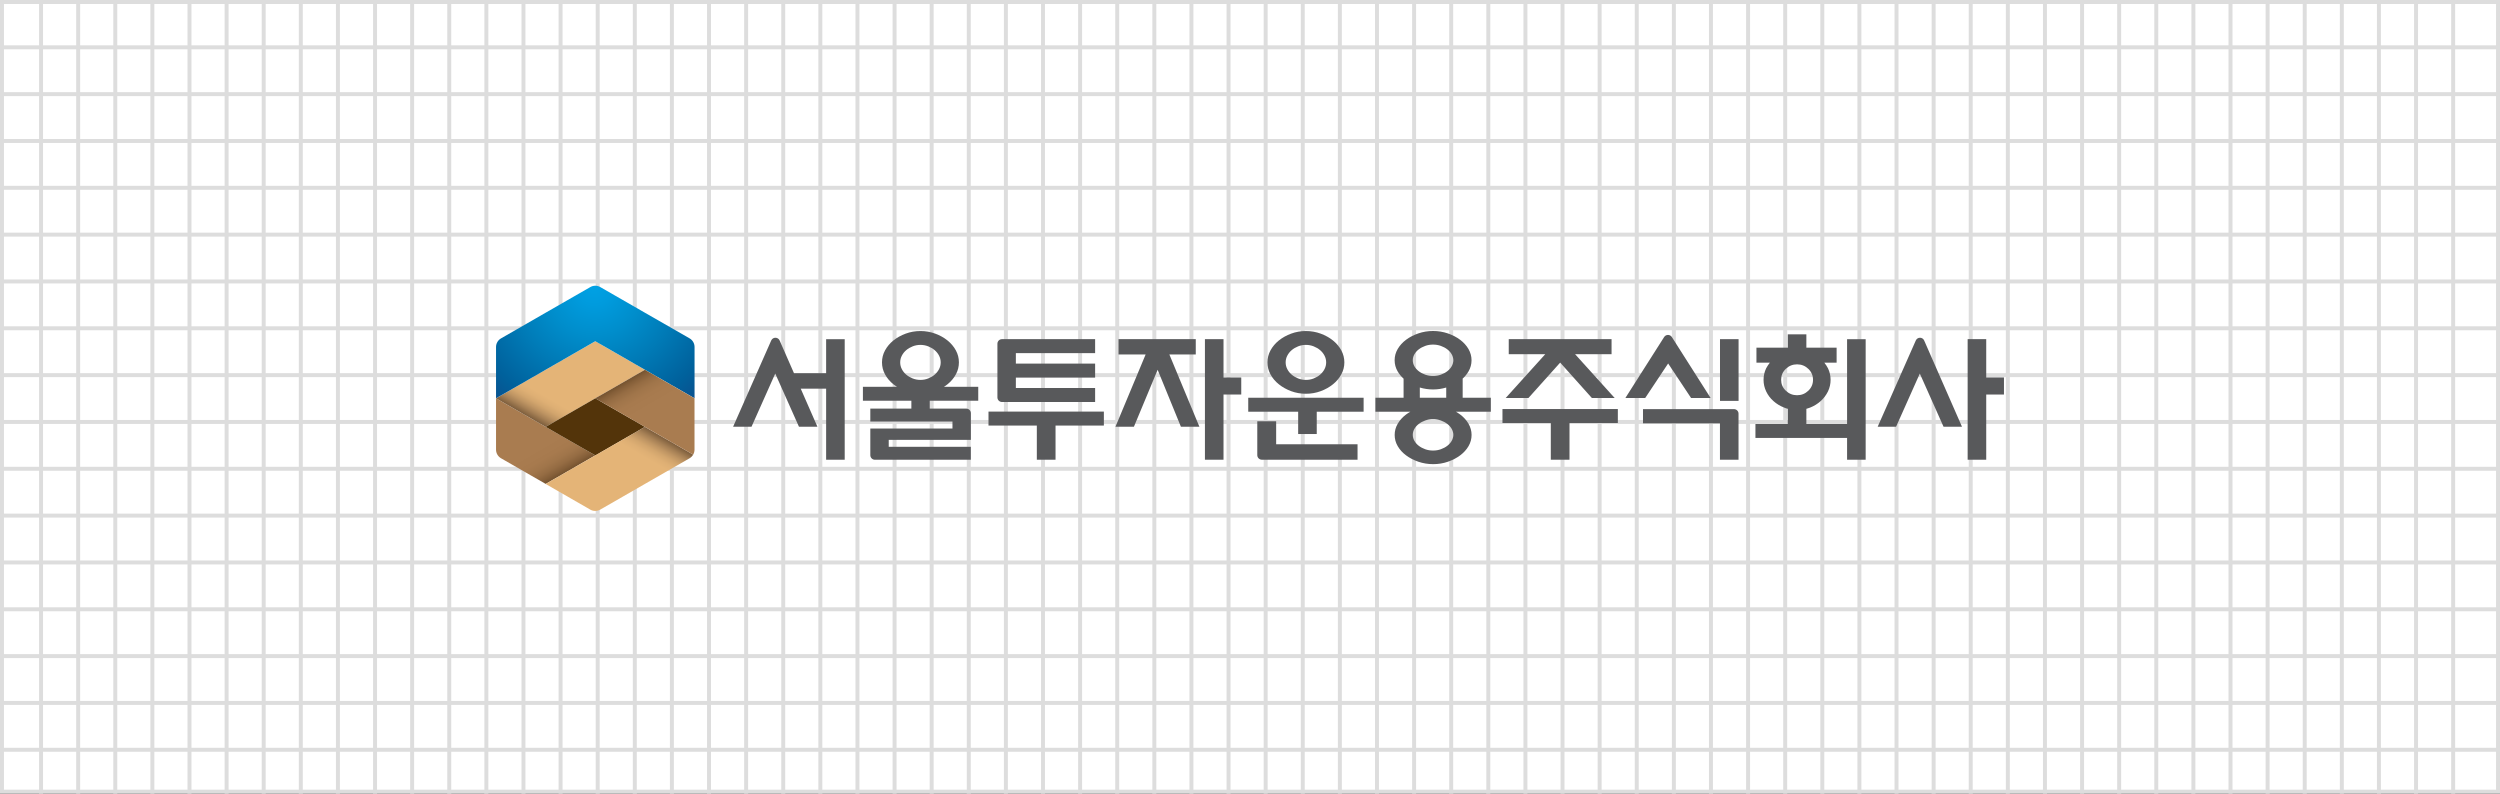 <svg width="630" height="200" viewBox="0 0 630 200" fill="none" xmlns="http://www.w3.org/2000/svg">
<rect x="0" y="0" width="630" height="200" fill="#333333" stroke="none"/>
<rect x="0.5" y="0.5" width="629" height="199" fill="white" stroke="#DDDDDD"/>
<line y1="11.922" x2="630" y2="11.922" stroke="#DDDDDD"/>
<line y1="23.724" x2="630" y2="23.724" stroke="#DDDDDD"/>
<line y1="35.525" x2="630" y2="35.525" stroke="#DDDDDD"/>
<line y1="47.326" x2="630" y2="47.326" stroke="#DDDDDD"/>
<line y1="59.127" x2="630" y2="59.127" stroke="#DDDDDD"/>
<line y1="70.928" x2="630" y2="70.928" stroke="#DDDDDD"/>
<line y1="82.73" x2="630" y2="82.73" stroke="#DDDDDD"/>
<line y1="94.531" x2="630" y2="94.531" stroke="#DDDDDD"/>
<line y1="106.332" x2="630" y2="106.332" stroke="#DDDDDD"/>
<line y1="118.134" x2="630" y2="118.134" stroke="#DDDDDD"/>
<line y1="129.935" x2="630" y2="129.935" stroke="#DDDDDD"/>
<line y1="141.736" x2="630" y2="141.736" stroke="#DDDDDD"/>
<line y1="153.537" x2="630" y2="153.537" stroke="#DDDDDD"/>
<line y1="165.338" x2="630" y2="165.338" stroke="#DDDDDD"/>
<line y1="177.14" x2="630" y2="177.14" stroke="#DDDDDD"/>
<line y1="188.941" x2="630" y2="188.941" stroke="#DDDDDD"/>
<line x1="150.617" y1="2.7443e-08" x2="150.617" y2="200" stroke="#DDDDDD"/>
<line x1="300.242" y1="2.7443e-08" x2="300.242" y2="200" stroke="#DDDDDD"/>
<line x1="449.867" y1="2.7443e-08" x2="449.867" y2="200" stroke="#DDDDDD"/>
<line x1="599.492" y1="2.7443e-08" x2="599.492" y2="200" stroke="#DDDDDD"/>
<line x1="141.266" y1="2.7443e-08" x2="141.266" y2="200" stroke="#DDDDDD"/>
<line x1="290.891" y1="2.7443e-08" x2="290.891" y2="200" stroke="#DDDDDD"/>
<line x1="440.516" y1="2.7443e-08" x2="440.516" y2="200" stroke="#DDDDDD"/>
<line x1="590.141" y1="2.7443e-08" x2="590.141" y2="200" stroke="#DDDDDD"/>
<line x1="618.195" y1="2.7443e-08" x2="618.195" y2="200" stroke="#DDDDDD"/>
<line x1="131.914" y1="2.7443e-08" x2="131.914" y2="200" stroke="#DDDDDD"/>
<line x1="281.539" y1="2.7443e-08" x2="281.539" y2="200" stroke="#DDDDDD"/>
<line x1="431.164" y1="2.7443e-08" x2="431.164" y2="200" stroke="#DDDDDD"/>
<line x1="580.789" y1="2.7443e-08" x2="580.789" y2="200" stroke="#DDDDDD"/>
<line x1="608.844" y1="2.7443e-08" x2="608.844" y2="200" stroke="#DDDDDD"/>
<line x1="122.562" y1="2.7443e-08" x2="122.562" y2="200" stroke="#DDDDDD"/>
<line x1="272.188" y1="2.7443e-08" x2="272.188" y2="200" stroke="#DDDDDD"/>
<line x1="421.812" y1="2.7443e-08" x2="421.812" y2="200" stroke="#DDDDDD"/>
<line x1="571.438" y1="2.7443e-08" x2="571.438" y2="200" stroke="#DDDDDD"/>
<line x1="113.211" y1="2.7443e-08" x2="113.211" y2="200" stroke="#DDDDDD"/>
<line x1="262.836" y1="2.7443e-08" x2="262.836" y2="200" stroke="#DDDDDD"/>
<line x1="412.461" y1="2.7443e-08" x2="412.461" y2="200" stroke="#DDDDDD"/>
<line x1="562.086" y1="2.7443e-08" x2="562.086" y2="200" stroke="#DDDDDD"/>
<line x1="103.859" y1="2.7443e-08" x2="103.859" y2="200" stroke="#DDDDDD"/>
<line x1="253.484" y1="2.7443e-08" x2="253.484" y2="200" stroke="#DDDDDD"/>
<line x1="403.109" y1="2.7443e-08" x2="403.109" y2="200" stroke="#DDDDDD"/>
<line x1="552.734" y1="2.7443e-08" x2="552.734" y2="200" stroke="#DDDDDD"/>
<line x1="94.508" y1="2.7443e-08" x2="94.508" y2="200" stroke="#DDDDDD"/>
<line x1="244.133" y1="2.7443e-08" x2="244.133" y2="200" stroke="#DDDDDD"/>
<line x1="393.758" y1="2.7443e-08" x2="393.758" y2="200" stroke="#DDDDDD"/>
<line x1="543.383" y1="2.7443e-08" x2="543.383" y2="200" stroke="#DDDDDD"/>
<line x1="85.156" y1="2.7443e-08" x2="85.156" y2="200" stroke="#DDDDDD"/>
<line x1="234.781" y1="2.7443e-08" x2="234.781" y2="200" stroke="#DDDDDD"/>
<line x1="384.406" y1="2.7443e-08" x2="384.406" y2="200" stroke="#DDDDDD"/>
<line x1="534.031" y1="2.7443e-08" x2="534.031" y2="200" stroke="#DDDDDD"/>
<line x1="75.805" y1="2.7443e-08" x2="75.805" y2="200" stroke="#DDDDDD"/>
<line x1="225.43" y1="2.7443e-08" x2="225.43" y2="200" stroke="#DDDDDD"/>
<line x1="375.055" y1="2.7443e-08" x2="375.055" y2="200" stroke="#DDDDDD"/>
<line x1="524.68" y1="2.7443e-08" x2="524.68" y2="200" stroke="#DDDDDD"/>
<line x1="66.453" y1="2.7443e-08" x2="66.453" y2="200" stroke="#DDDDDD"/>
<line x1="216.078" y1="2.7443e-08" x2="216.078" y2="200" stroke="#DDDDDD"/>
<line x1="365.703" y1="2.7443e-08" x2="365.703" y2="200" stroke="#DDDDDD"/>
<line x1="515.328" y1="2.7443e-08" x2="515.328" y2="200" stroke="#DDDDDD"/>
<line x1="57.102" y1="2.7443e-08" x2="57.102" y2="200" stroke="#DDDDDD"/>
<line x1="206.727" y1="2.7443e-08" x2="206.727" y2="200" stroke="#DDDDDD"/>
<line x1="356.352" y1="2.7443e-08" x2="356.352" y2="200" stroke="#DDDDDD"/>
<line x1="505.977" y1="2.7443e-08" x2="505.977" y2="200" stroke="#DDDDDD"/>
<line x1="47.75" y1="2.7443e-08" x2="47.75" y2="200" stroke="#DDDDDD"/>
<line x1="197.375" y1="2.7443e-08" x2="197.375" y2="200" stroke="#DDDDDD"/>
<line x1="347" y1="2.7443e-08" x2="347" y2="200" stroke="#DDDDDD"/>
<line x1="496.625" y1="2.7443e-08" x2="496.625" y2="200" stroke="#DDDDDD"/>
<line x1="38.398" y1="2.7443e-08" x2="38.398" y2="200" stroke="#DDDDDD"/>
<line x1="188.023" y1="2.7443e-08" x2="188.023" y2="200" stroke="#DDDDDD"/>
<line x1="337.648" y1="2.7443e-08" x2="337.648" y2="200" stroke="#DDDDDD"/>
<line x1="487.273" y1="2.7443e-08" x2="487.273" y2="200" stroke="#DDDDDD"/>
<line x1="29.047" y1="2.7443e-08" x2="29.047" y2="200" stroke="#DDDDDD"/>
<line x1="178.672" y1="2.7443e-08" x2="178.672" y2="200" stroke="#DDDDDD"/>
<line x1="328.297" y1="2.7443e-08" x2="328.297" y2="200" stroke="#DDDDDD"/>
<line x1="477.922" y1="2.7443e-08" x2="477.922" y2="200" stroke="#DDDDDD"/>
<line x1="19.695" y1="2.7443e-08" x2="19.695" y2="200" stroke="#DDDDDD"/>
<line x1="169.32" y1="2.7443e-08" x2="169.32" y2="200" stroke="#DDDDDD"/>
<line x1="318.945" y1="2.7443e-08" x2="318.945" y2="200" stroke="#DDDDDD"/>
<line x1="468.57" y1="2.7443e-08" x2="468.57" y2="200" stroke="#DDDDDD"/>
<line x1="10.344" y1="2.7443e-08" x2="10.344" y2="200" stroke="#DDDDDD"/>
<line x1="159.969" y1="2.7443e-08" x2="159.969" y2="200" stroke="#DDDDDD"/>
<line x1="309.594" y1="2.7443e-08" x2="309.594" y2="200" stroke="#DDDDDD"/>
<line x1="459.219" y1="2.7443e-08" x2="459.219" y2="200" stroke="#DDDDDD"/>
<g clip-path="url(#clip0)">
<path d="M137.507 107.57L125 100.378V113.307C125 114.203 125.475 115.026 126.255 115.479L137.507 121.944L150.014 114.752L137.507 107.57Z" fill="url(#paint0_linear)"/>
<path d="M150.014 85.994L137.507 93.186L125 100.378L137.507 107.57L150.014 100.378L162.511 93.186L150.014 85.994Z" fill="url(#paint1_linear)"/>
<path d="M162.511 78.802L151.259 72.337C150.489 71.894 149.54 71.894 148.77 72.337L137.507 78.802L126.255 85.276C125.475 85.719 125 86.552 125 87.438V100.367L137.507 93.175L150.014 85.983L162.521 93.175L175.028 100.367V87.438C175.028 86.542 174.554 85.719 173.773 85.266L162.511 78.802Z" fill="url(#paint2_radial)"/>
<path d="M150.014 100.378L137.507 107.57L150.014 114.762L162.511 107.57L150.014 100.378Z" fill="#53340A"/>
<path d="M174.68 114.562L162.511 107.57L150.004 114.762L137.497 121.955L148.759 128.429C149.529 128.872 150.478 128.872 151.248 128.429L162.511 121.955L173.763 115.49C174.153 115.258 174.469 114.942 174.68 114.562Z" fill="url(#paint3_linear)"/>
<path d="M175.018 113.307V100.378L162.511 93.186L150.004 100.378L162.511 107.57L174.68 114.562C174.902 114.193 175.018 113.76 175.018 113.307Z" fill="url(#paint4_linear)"/>
<path d="M252.507 101.306H275.971V97.784H255.997V95.148H275.971V91.625H255.997V88.989H275.971V85.467H252.507C251.863 85.467 251.347 85.984 251.347 86.627V100.146C251.347 100.779 251.863 101.306 252.507 101.306Z" fill="#58595B"/>
<path d="M208.194 94.051H200.085L196.467 85.804C196.067 84.887 194.759 84.876 194.348 85.804L184.741 107.539H189.381L195.36 94.135L201.339 107.539H205.99L201.782 97.942H208.184V115.849H212.866V85.478H208.184V94.051H208.194Z" fill="#58595B"/>
<path d="M301.333 89.326V85.467H281.866V89.326H288.699L281.096 107.539H285.746L291.726 93.186L297.589 107.539H302.25L294.679 89.326H301.333Z" fill="#58595B"/>
<path d="M308.325 85.467H303.642V115.849H308.325V99.419H312.796V95.127H308.325V85.467Z" fill="#58595B"/>
<path d="M321.591 106.157H316.835V114.689C316.835 115.332 317.352 115.849 317.995 115.849H342.102V111.957H321.591V106.157Z" fill="#58595B"/>
<path d="M385.17 100.294L393.164 91.372L401.147 100.294H406.894L396.929 89.263H406.114V85.467H380.203V89.263H389.399L379.433 100.294H385.17Z" fill="#58595B"/>
<path d="M438.12 85.467H433.438V101.022H438.12V85.467Z" fill="#58595B"/>
<path d="M420.371 91.594L426.15 100.294H431.075L421.31 84.939C420.857 84.222 419.813 84.222 419.359 84.939L409.594 100.294H414.592L420.371 91.594Z" fill="#58595B"/>
<path d="M465.464 106.843H455.204V103.025C455.52 102.941 455.836 102.835 456.132 102.719C457.144 102.319 458.03 101.77 458.81 101.074C459.58 100.378 460.192 99.566 460.645 98.649C461.088 97.721 461.31 96.74 461.31 95.717C461.31 94.694 461.088 93.713 460.645 92.796C460.381 92.3 460.086 91.836 459.728 91.394H462.828V87.608H455.204V84.254H450.521V87.608H442.623V91.394H445.997C445.649 91.836 445.343 92.311 445.08 92.796C444.637 93.713 444.415 94.684 444.415 95.717C444.415 96.74 444.637 97.721 445.08 98.649C445.523 99.577 446.134 100.389 446.915 101.074C447.685 101.77 448.592 102.319 449.625 102.719C449.899 102.846 450.205 102.941 450.521 103.025V106.843H442.37V110.365H465.464V115.849H470.147V85.477H465.464V106.843ZM450.026 98.459C449.235 97.7 448.845 96.782 448.845 95.707C448.845 94.631 449.235 93.713 450.026 92.954C450.817 92.195 451.755 91.815 452.862 91.815C453.97 91.815 454.908 92.195 455.699 92.954C456.49 93.713 456.88 94.631 456.88 95.707C456.88 96.782 456.49 97.7 455.699 98.459C454.908 99.218 453.97 99.598 452.862 99.598C451.766 99.598 450.817 99.218 450.026 98.459Z" fill="#58595B"/>
<path d="M238.766 96.845C239.652 96.128 240.358 95.306 240.875 94.346C241.392 93.397 241.645 92.385 241.645 91.32C241.645 90.254 241.392 89.242 240.875 88.293C240.358 87.344 239.652 86.511 238.766 85.794C237.88 85.077 236.846 84.507 235.676 84.075C234.505 83.642 233.261 83.421 231.953 83.421C230.646 83.421 229.401 83.642 228.231 84.075C227.06 84.507 226.027 85.087 225.141 85.794C224.255 86.511 223.548 87.344 223.032 88.293C222.515 89.242 222.262 90.254 222.262 91.32C222.262 92.395 222.515 93.397 223.032 94.346C223.548 95.295 224.244 96.128 225.141 96.845C225.415 97.067 225.71 97.267 226.016 97.468H217.453V100.99H229.665V102.972H228.283H219.32V106.231H240.021V107.982H219.32V114.699C219.32 115.342 219.836 115.859 220.48 115.859H244.65V112.601H223.96V110.85H244.661V104.132C244.661 103.489 244.144 102.972 243.501 102.972H234.305V100.99H246.517V97.468H237.88C238.196 97.278 238.492 97.067 238.766 96.845ZM227.261 89.632C227.535 89.105 227.904 88.63 228.368 88.24C228.832 87.84 229.38 87.523 229.992 87.281C230.603 87.038 231.257 86.912 231.953 86.912C232.639 86.912 233.293 87.038 233.915 87.281C234.526 87.523 235.075 87.85 235.539 88.24C236.003 88.641 236.382 89.105 236.646 89.632C236.92 90.159 237.057 90.729 237.057 91.32C237.057 91.921 236.92 92.48 236.646 93.017C236.372 93.545 236.003 94.009 235.539 94.409C235.075 94.81 234.526 95.126 233.915 95.369C233.303 95.612 232.649 95.738 231.953 95.738C231.268 95.738 230.614 95.612 229.992 95.369C229.38 95.126 228.832 94.8 228.368 94.409C227.904 94.009 227.524 93.545 227.261 93.017C226.986 92.49 226.849 91.921 226.849 91.32C226.849 90.729 226.986 90.159 227.261 89.632Z" fill="#58595B"/>
<path d="M378.621 106.6H390.802V115.849H395.515V106.6H407.696V103.078H378.621V106.6Z" fill="#58595B"/>
<path d="M436.96 103.099H414.034V106.674H433.427V115.849H438.109V104.249C438.12 103.616 437.592 103.099 436.96 103.099Z" fill="#58595B"/>
<path d="M314.557 103.753H327.138V109.374H331.82V103.753H343.631V100.231H314.557V103.753Z" fill="#58595B"/>
<path d="M249.101 107.243H261.281V115.849H265.995V107.243H278.175V103.721H249.101V107.243Z" fill="#58595B"/>
<path d="M500.529 95.127V85.467H495.846V115.849H500.529V99.419H505V95.127H500.529Z" fill="#58595B"/>
<path d="M482.78 85.804L473.173 107.539H477.813L483.793 94.135L489.772 107.539H494.423L484.889 85.804C484.499 84.887 483.192 84.876 482.78 85.804Z" fill="#58595B"/>
<path d="M368.572 95.422C369.173 94.884 369.668 94.272 370.059 93.608C370.575 92.722 370.828 91.784 370.828 90.782C370.828 89.79 370.565 88.841 370.059 87.956C369.542 87.07 368.835 86.289 367.949 85.625C367.064 84.961 366.03 84.423 364.86 84.022C363.689 83.621 362.445 83.41 361.137 83.41C359.829 83.41 358.585 83.611 357.414 84.022C356.244 84.423 355.21 84.961 354.324 85.625C353.439 86.289 352.732 87.07 352.215 87.956C351.699 88.841 351.446 89.78 351.446 90.782C351.446 91.784 351.699 92.722 352.215 93.608C352.606 94.272 353.101 94.884 353.702 95.422V100.231H346.605V103.753H355.411C355.031 103.964 354.672 104.196 354.335 104.449C353.449 105.113 352.743 105.894 352.226 106.779C351.709 107.665 351.456 108.604 351.456 109.606C351.456 110.607 351.709 111.546 352.226 112.432C352.743 113.318 353.439 114.088 354.335 114.752C355.221 115.416 356.254 115.954 357.425 116.355C358.595 116.756 359.84 116.966 361.147 116.966C362.455 116.966 363.7 116.766 364.87 116.355C366.041 115.954 367.074 115.416 367.96 114.752C368.846 114.088 369.552 113.318 370.069 112.432C370.586 111.546 370.839 110.607 370.839 109.606C370.839 108.614 370.575 107.665 370.069 106.779C369.552 105.894 368.846 105.113 367.96 104.449C367.622 104.196 367.253 103.974 366.884 103.753H375.69V100.231H368.593V95.422H368.572ZM365.819 111.103C365.545 111.578 365.176 111.989 364.712 112.348C364.248 112.706 363.7 112.991 363.088 113.212C362.476 113.434 361.822 113.539 361.126 113.539C360.441 113.539 359.787 113.434 359.165 113.212C358.553 112.991 358.005 112.706 357.541 112.348C357.077 111.989 356.697 111.578 356.434 111.103C356.159 110.629 356.022 110.122 356.022 109.585C356.022 109.047 356.159 108.541 356.434 108.066C356.708 107.591 357.077 107.17 357.541 106.822C358.005 106.463 358.553 106.178 359.165 105.957C359.777 105.735 360.43 105.63 361.126 105.63C361.812 105.63 362.466 105.735 363.088 105.957C363.7 106.178 364.248 106.463 364.712 106.822C365.176 107.18 365.556 107.591 365.819 108.066C366.093 108.541 366.23 109.047 366.23 109.585C366.23 110.133 366.093 110.629 365.819 111.103ZM356.434 89.274C356.708 88.799 357.077 88.377 357.541 88.029C358.005 87.671 358.553 87.386 359.165 87.165C359.777 86.943 360.43 86.838 361.126 86.838C361.812 86.838 362.466 86.943 363.088 87.165C363.7 87.386 364.248 87.671 364.712 88.029C365.176 88.388 365.556 88.799 365.819 89.274C366.093 89.748 366.23 90.254 366.23 90.792C366.23 91.33 366.093 91.836 365.819 92.311C365.545 92.785 365.176 93.197 364.712 93.555C364.248 93.914 363.7 94.198 363.088 94.42C362.476 94.641 361.822 94.747 361.126 94.747C360.441 94.747 359.787 94.641 359.165 94.42C358.553 94.198 358.005 93.914 357.541 93.555C357.077 93.197 356.697 92.785 356.434 92.311C356.159 91.836 356.022 91.33 356.022 90.792C356.022 90.244 356.159 89.748 356.434 89.274ZM357.805 97.657C358.859 97.974 359.966 98.143 361.126 98.143C362.286 98.143 363.394 97.974 364.448 97.657V100.231H357.794V97.657H357.805Z" fill="#58595B"/>
<path d="M322.276 96.845C323.162 97.562 324.196 98.132 325.366 98.575C326.537 99.007 327.781 99.229 329.089 99.229C330.397 99.229 331.641 99.007 332.811 98.575C333.982 98.143 335.016 97.562 335.901 96.845C336.787 96.128 337.494 95.306 338.01 94.346C338.527 93.397 338.78 92.385 338.78 91.32C338.78 90.254 338.517 89.242 338.01 88.293C337.494 87.344 336.787 86.511 335.901 85.794C335.016 85.077 333.982 84.507 332.811 84.075C331.641 83.642 330.397 83.421 329.089 83.421C327.781 83.421 326.537 83.642 325.366 84.075C324.196 84.507 323.162 85.087 322.276 85.794C321.391 86.511 320.684 87.344 320.167 88.293C319.651 89.242 319.397 90.254 319.397 91.32C319.397 92.395 319.651 93.397 320.167 94.346C320.684 95.306 321.38 96.139 322.276 96.845ZM324.396 89.632C324.67 89.105 325.039 88.63 325.503 88.24C325.967 87.84 326.516 87.523 327.127 87.281C327.739 87.038 328.393 86.912 329.089 86.912C329.774 86.912 330.428 87.038 331.05 87.281C331.662 87.523 332.21 87.85 332.674 88.24C333.138 88.641 333.518 89.105 333.782 89.632C334.056 90.159 334.193 90.729 334.193 91.32C334.193 91.921 334.056 92.48 333.782 93.017C333.507 93.545 333.138 94.009 332.674 94.409C332.21 94.81 331.662 95.126 331.05 95.369C330.439 95.612 329.785 95.738 329.089 95.738C328.403 95.738 327.75 95.612 327.127 95.369C326.516 95.126 325.967 94.8 325.503 94.409C325.039 94.009 324.66 93.545 324.396 93.017C324.122 92.49 323.985 91.921 323.985 91.32C323.985 90.729 324.122 90.159 324.396 89.632Z" fill="#58595B"/>
</g>
<defs>
<linearGradient id="paint0_linear" x1="140.985" y1="120.397" x2="131.802" y2="104.492" gradientUnits="userSpaceOnUse">
<stop stop-color="#6E4D2B"/>
<stop offset="0.011" stop-color="#71502D"/>
<stop offset="0.077" stop-color="#855F39"/>
<stop offset="0.15" stop-color="#956C43"/>
<stop offset="0.233" stop-color="#A0754A"/>
<stop offset="0.333" stop-color="#A77A4E"/>
<stop offset="0.5" stop-color="#A97C50"/>
</linearGradient>
<linearGradient id="paint1_linear" x1="137.61" y1="107.431" x2="145.597" y2="93.597" gradientUnits="userSpaceOnUse">
<stop stop-color="#81613F"/>
<stop offset="0.016" stop-color="#886743"/>
<stop offset="0.089" stop-color="#A68055"/>
<stop offset="0.165" stop-color="#BF9563"/>
<stop offset="0.241" stop-color="#D2A56D"/>
<stop offset="0.321" stop-color="#DEAF74"/>
<stop offset="0.406" stop-color="#E4B477"/>
</linearGradient>
<radialGradient id="paint2_radial" cx="0" cy="0" r="1" gradientUnits="userSpaceOnUse" gradientTransform="translate(149.716 72.222) scale(41.898)">
<stop stop-color="#00A1E4"/>
<stop offset="0.11" stop-color="#009BDD"/>
<stop offset="0.287" stop-color="#008ECC"/>
<stop offset="0.509" stop-color="#007AB6"/>
<stop offset="0.764" stop-color="#00619C"/>
<stop offset="1" stop-color="#104685"/>
</radialGradient>
<linearGradient id="paint3_linear" x1="162.242" y1="107.608" x2="154.255" y2="121.442" gradientUnits="userSpaceOnUse">
<stop stop-color="#81613F"/>
<stop offset="0.016" stop-color="#886743"/>
<stop offset="0.089" stop-color="#A68055"/>
<stop offset="0.165" stop-color="#BF9563"/>
<stop offset="0.241" stop-color="#D2A56D"/>
<stop offset="0.321" stop-color="#DEAF74"/>
<stop offset="0.406" stop-color="#E4B477"/>
</linearGradient>
<linearGradient id="paint4_linear" x1="159.204" y1="94.642" x2="168.386" y2="110.546" gradientUnits="userSpaceOnUse">
<stop stop-color="#6E4D2B"/>
<stop offset="0.011" stop-color="#71502D"/>
<stop offset="0.077" stop-color="#855F39"/>
<stop offset="0.15" stop-color="#956C43"/>
<stop offset="0.233" stop-color="#A0754A"/>
<stop offset="0.333" stop-color="#A77A4E"/>
<stop offset="0.5" stop-color="#A97C50"/>
</linearGradient>
<clipPath id="clip0">
<rect width="380" height="56.756" fill="white" transform="translate(125 72)"/>
</clipPath>
</defs>
</svg>
